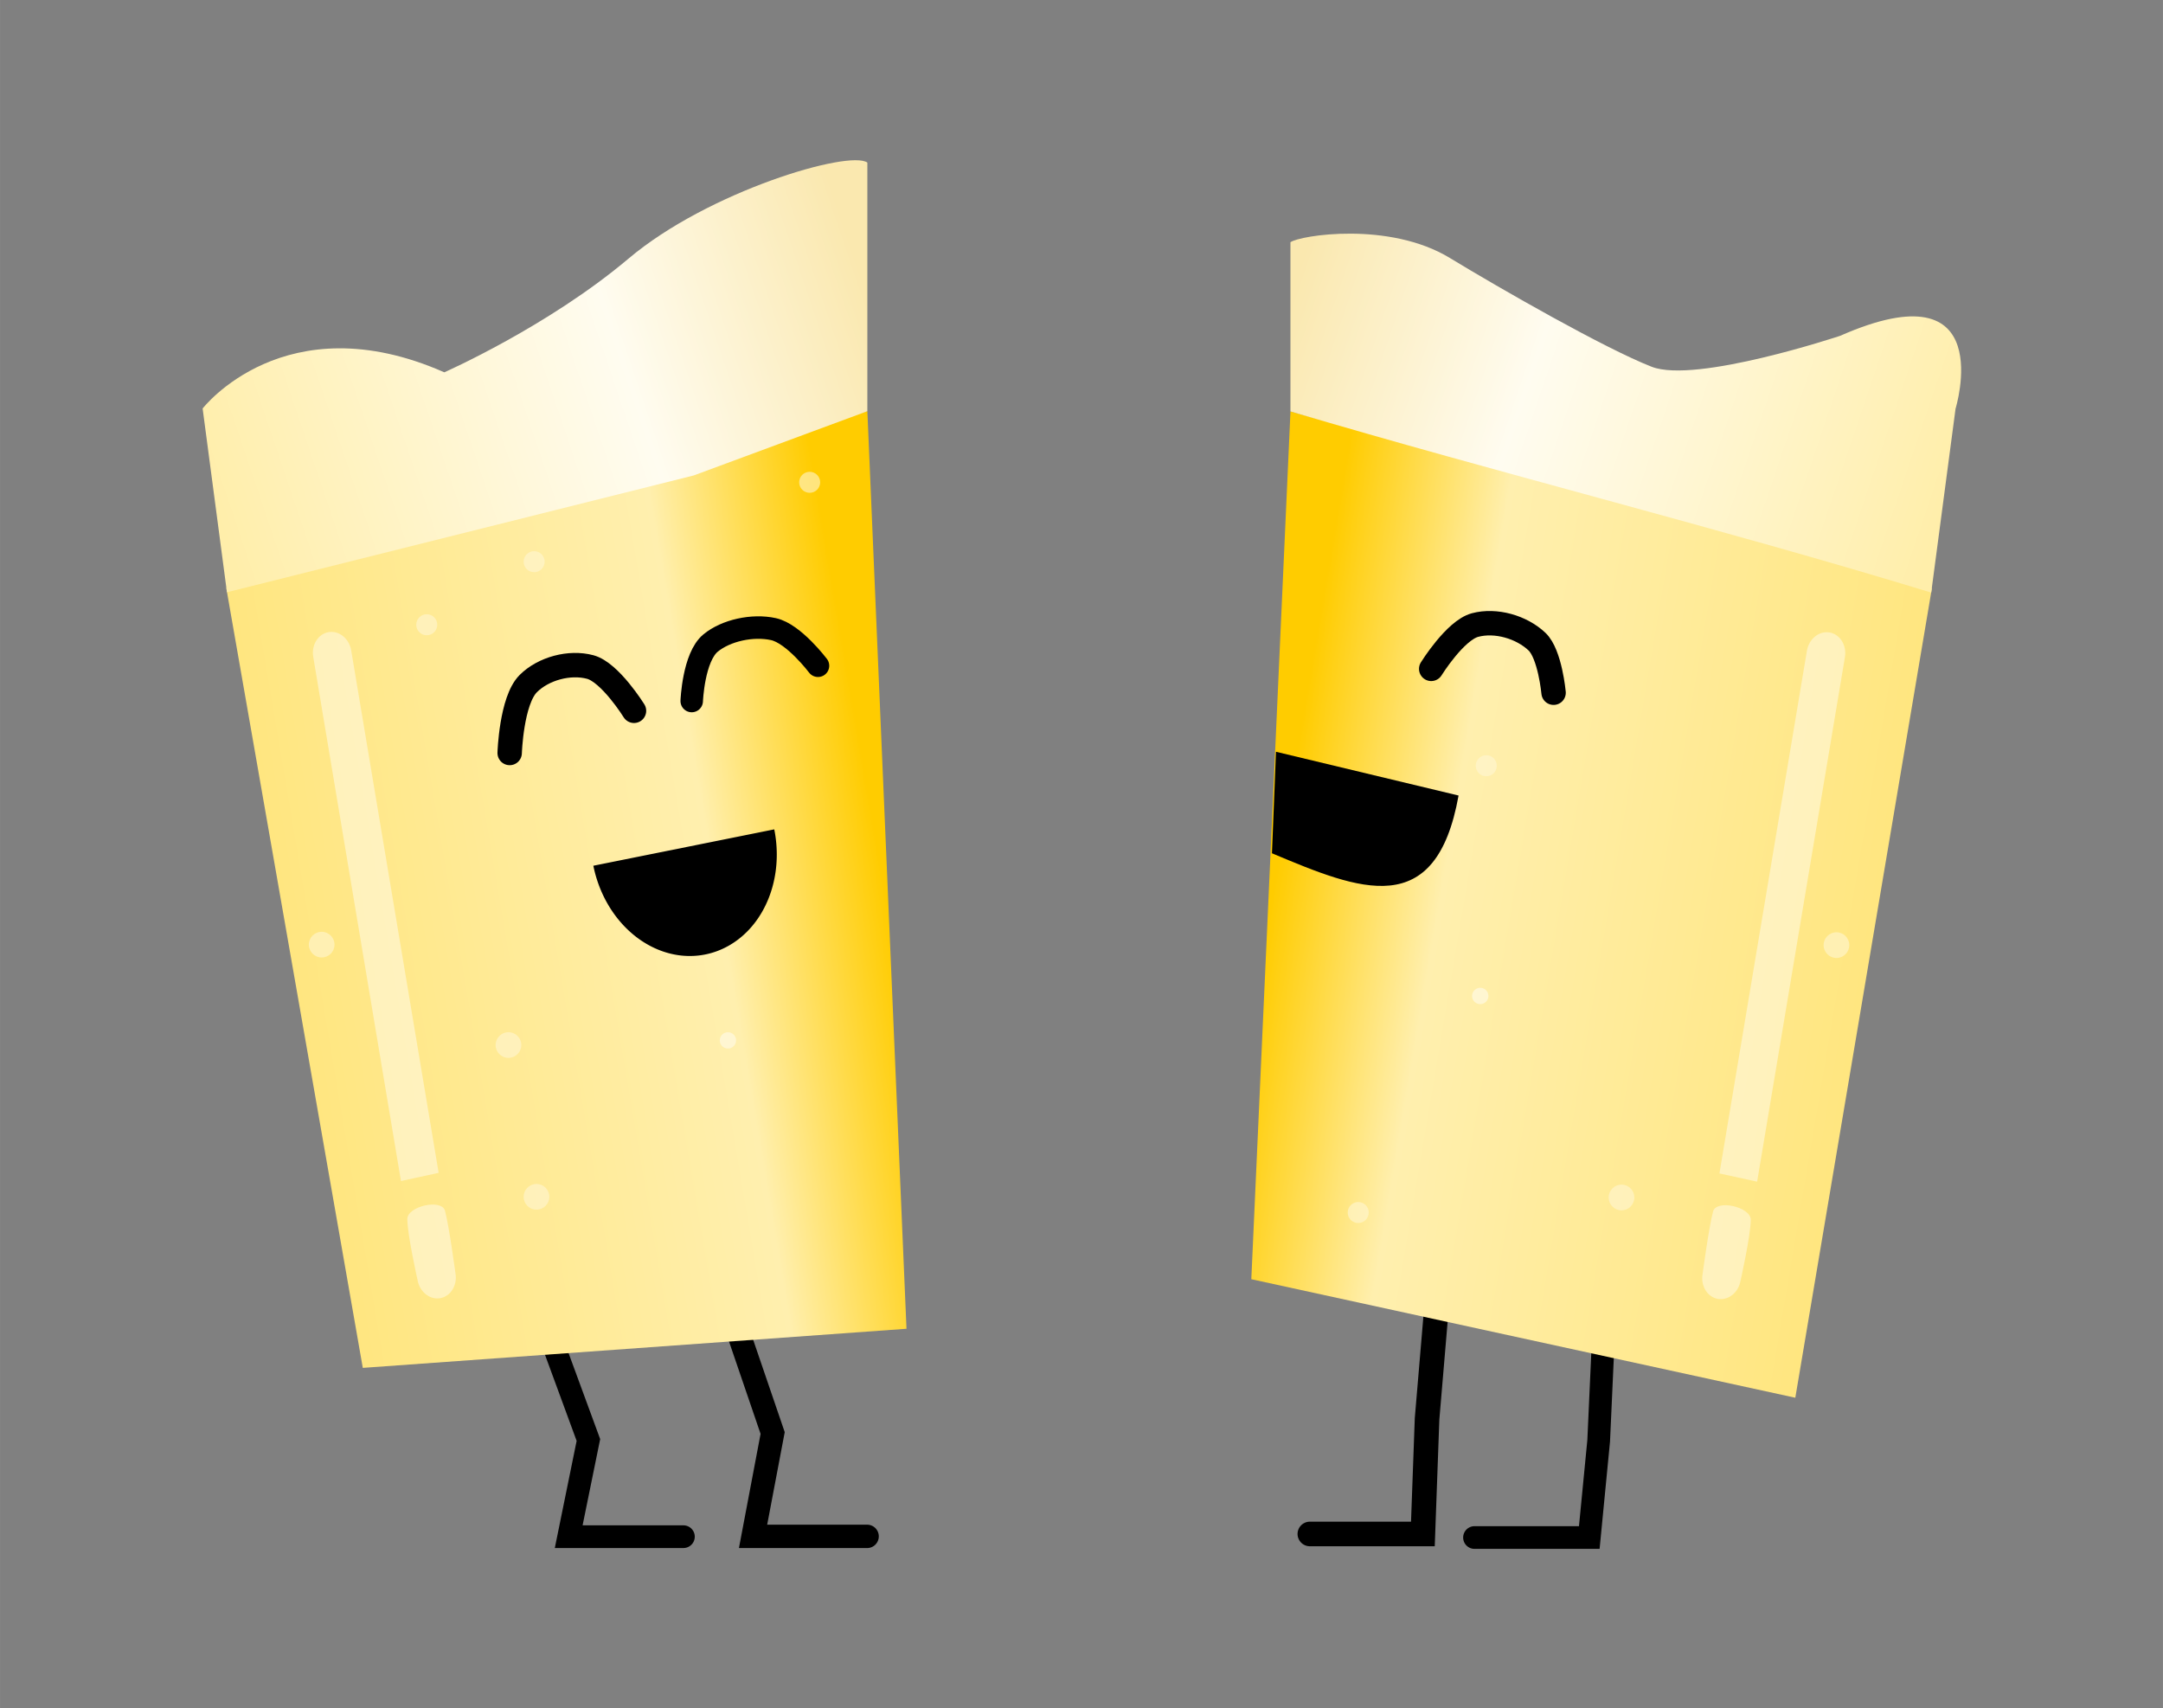 <?xml version="1.0" encoding="UTF-8"?>
<svg width="144.15mm" height="113.82mm" version="1.1" viewBox="0 0 510.75 403.29" xmlns="http://www.w3.org/2000/svg" xmlns:xlink="http://www.w3.org/1999/xlink">
<rect x="0" y="0" width="510.75" height="403.29" fill="#808080" stroke="none"/>
<defs>
<linearGradient id="a">
<stop stop-color="#fea" offset="0"/>
<stop stop-color="#fffcf0" offset=".632"/>
<stop stop-color="#fae8af" offset="1"/>
</linearGradient>
<linearGradient id="b">
<stop stop-color="#ffe680" offset="0"/>
<stop stop-color="#ffefae" offset=".721"/>
<stop stop-color="#fc0" offset="1"/>
</linearGradient>
<linearGradient id="f" x1="92.433" x2="478.17" y1="646.78" y2="581.53" gradientUnits="userSpaceOnUse" xlink:href="#b"/>
<linearGradient id="e" x1="37.46" x2="464.17" y1="320.43" y2="176.24" gradientUnits="userSpaceOnUse" xlink:href="#a"/>
<linearGradient id="d" x1="92.433" x2="478.17" y1="646.78" y2="581.53" gradientTransform="matrix(-.443 0 0 .443 633.93 302.73)" gradientUnits="userSpaceOnUse" xlink:href="#b"/>
<linearGradient id="c" x1="37.46" x2="464.17" y1="320.43" y2="176.24" gradientTransform="matrix(-.443 0 0 .443 633.93 302.73)" gradientUnits="userSpaceOnUse" xlink:href="#a"/>
</defs>
<g transform="translate(-112.24 -342.09)">
<circle cx="247.23" cy="768.39" r="0" fill="#fff6d5" fill-opacity=".588"/>
<g transform="matrix(.813 0 0 .813 68.841 101.82)">
<g transform="translate(-44.576 -4.9178e-8)">
<g transform="matrix(.443 0 0 .443 144.25 302.73)">
<path d="m259.51 868.59 21.761 59.217-12.919 63.396h75.213" fill="none" stroke="#000" stroke-linecap="round" stroke-width="14.888"/>
<path d="m380.44 859.94 21.631 63.295-12.843 67.761h74.766" fill="none" stroke="#000" stroke-linecap="round" stroke-width="15.347"/>
<path d="m44.146 370.95 89.21 509.59 356.47-25.645-25.656-601.55-420.27 115.79" fill="url(#f)" fill-rule="evenodd"/>
<path d="m28.346 251.57s53.927-69.786 158.45-23.723c0 0 67.997-30 120.82-74.585 52.276-44.122 144.67-71.401 156.55-62.913v162.99l-113.82 42.112-306.06 76.588z" fill="url(#e)" fill-rule="evenodd"/>
<path d="m112.24 398.04c-0.428 0.022-0.856 0.069-1.287 0.141-6.897 1.154-11.394 8.393-10.082 16.23l57.516 343.63c8.232-1.794 16.465-3.589 24.697-5.383l-57.314-342.41c-1.23-7.348-7.115-12.535-13.529-12.203zm75.016 379.54c-2.181-8.139-24.697-3.043-24.697 5.383 0 10.369 6.666 39.822 6.666 39.822 1.312 7.838 7.921 13.219 14.818 12.064 6.897-1.154 11.394-8.395 10.082-16.232 0 0-4.115-30.76-6.869-41.037z" fill="#fff" fill-opacity=".629" opacity=".7"/>
<path d="m403.13 527.49a71.493 60.494 78.633 0 1-17.451 66.662 71.493 60.494 78.633 0 1-59.308 11.923 71.493 60.494 78.633 0 1-41.857-54.739"/>
<path d="m229.65 477.42s1.088-34.382 12.186-45.48c9.914-9.914 27.085-14.515 40.628-10.886 13.072 3.502 28.707 28.707 28.707 28.707" fill="none" stroke="#000" stroke-linecap="round" stroke-linejoin="round" stroke-width="16"/>
<path d="m349.01 443.35s1.105-28.749 12.376-38.029c10.068-8.29 27.507-12.137 41.26-9.103 13.275 2.929 29.154 24.004 29.154 24.004" fill="none" stroke="#000" stroke-linecap="round" stroke-linejoin="round" stroke-width="14.744"/>
<circle cx="247.23" cy="768.39" r="8.42" fill="#fff6d5" fill-opacity=".588"/>
<circle cx="228.86" cy="668.89" r="8.42" fill="#fff6d5" fill-opacity=".588"/>
<circle cx="106.39" cy="603.06" r="8.42" fill="#fff6d5" fill-opacity=".588"/>
<circle cx="175.28" cy="393.34" r="6.889" fill="#fff6d5" fill-opacity=".588"/>
<circle cx="245.7" cy="352" r="6.889" fill="#fff6d5" fill-opacity=".588"/>
<circle cx="426.34" cy="299.96" r="6.889" fill="#fff6d5" fill-opacity=".588"/>
<circle cx="372.76" cy="665.83" r="5.358" fill="#fff6d5" fill-opacity=".912"/>
</g>
</g>
<path d="m518.9 687.73-1.191 26.248-2.728 28.1h-33.338" fill="none" stroke="#000" stroke-linecap="round" stroke-width="6.599"/>
<path d="m470.51 676.38-2.646 31.23-1.213 33.434h-32.832" fill="none" stroke="#000" stroke-linecap="round" stroke-width="7.144"/>
<path d="m614.36 467.15-39.542 234.33-158-34.424 11.372-252.03 186.28 51.322" fill="url(#d)" fill-rule="evenodd"/>
<path d="m621.36 414.24s12.822-41.594-33.51-21.177c0 0-41.932 13.976-54.738 8.996-13.482-5.243-43.97-22.682-58.623-31.596-17.646-10.735-43.506-6.583-46.307-4.582v49.144c60.724 18.004 123.76 33.59 186.11 52.613z" fill="url(#c)" fill-rule="evenodd"/>
<path d="m584.18 479.16c0.19 0.01 0.379 0.03 0.571 0.062 3.057 0.512 5.05 3.72 4.469 7.194l-25.493 152.31c-3.649-0.795-7.298-1.591-10.947-2.386l25.404-151.77c0.545-3.257 3.154-5.556 5.997-5.409zm-33.25 168.23c0.967-3.607 10.947-1.349 10.947 2.386 0 4.596-2.955 17.651-2.955 17.651-0.582 3.474-3.511 5.859-6.568 5.348-3.057-0.512-5.05-3.721-4.469-7.195 0 0 1.824-13.634 3.045-18.189z" fill="#fff" fill-opacity=".629" opacity=".7"/>
<path d="m423.98 513.87-1.168 29.48c25.619 10.783 47.629 19.778 54.201-16.769"/>
<path d="m504.61 496.72s-1.041-11.25-4.809-14.828c-4.507-4.279-12.005-6.434-18.008-4.825-5.794 1.552-12.724 12.724-12.724 12.724" fill="none" stroke="#000" stroke-linecap="round" stroke-linejoin="round" stroke-width="7.092"/>
<circle transform="scale(-1,1)" cx="-524.34" cy="643.32" r="3.732" fill="#fff6d5" fill-opacity=".588"/>
<circle transform="scale(-1,1)" cx="-586.77" cy="570.03" r="3.732" fill="#fff6d5" fill-opacity=".588"/>
<circle transform="scale(-1,1)" cx="-447.87" cy="647.69" r="3.053" fill="#fff6d5" fill-opacity=".588"/>
<circle transform="scale(-1,1)" cx="-485.06" cy="517.93" r="3.053" fill="#fff6d5" fill-opacity=".588"/>
<circle transform="scale(-1,1)" cx="-483.31" cy="584.79" r="2.375" fill="#fff6d5" fill-opacity=".912"/>
</g>
</g>
</svg>
